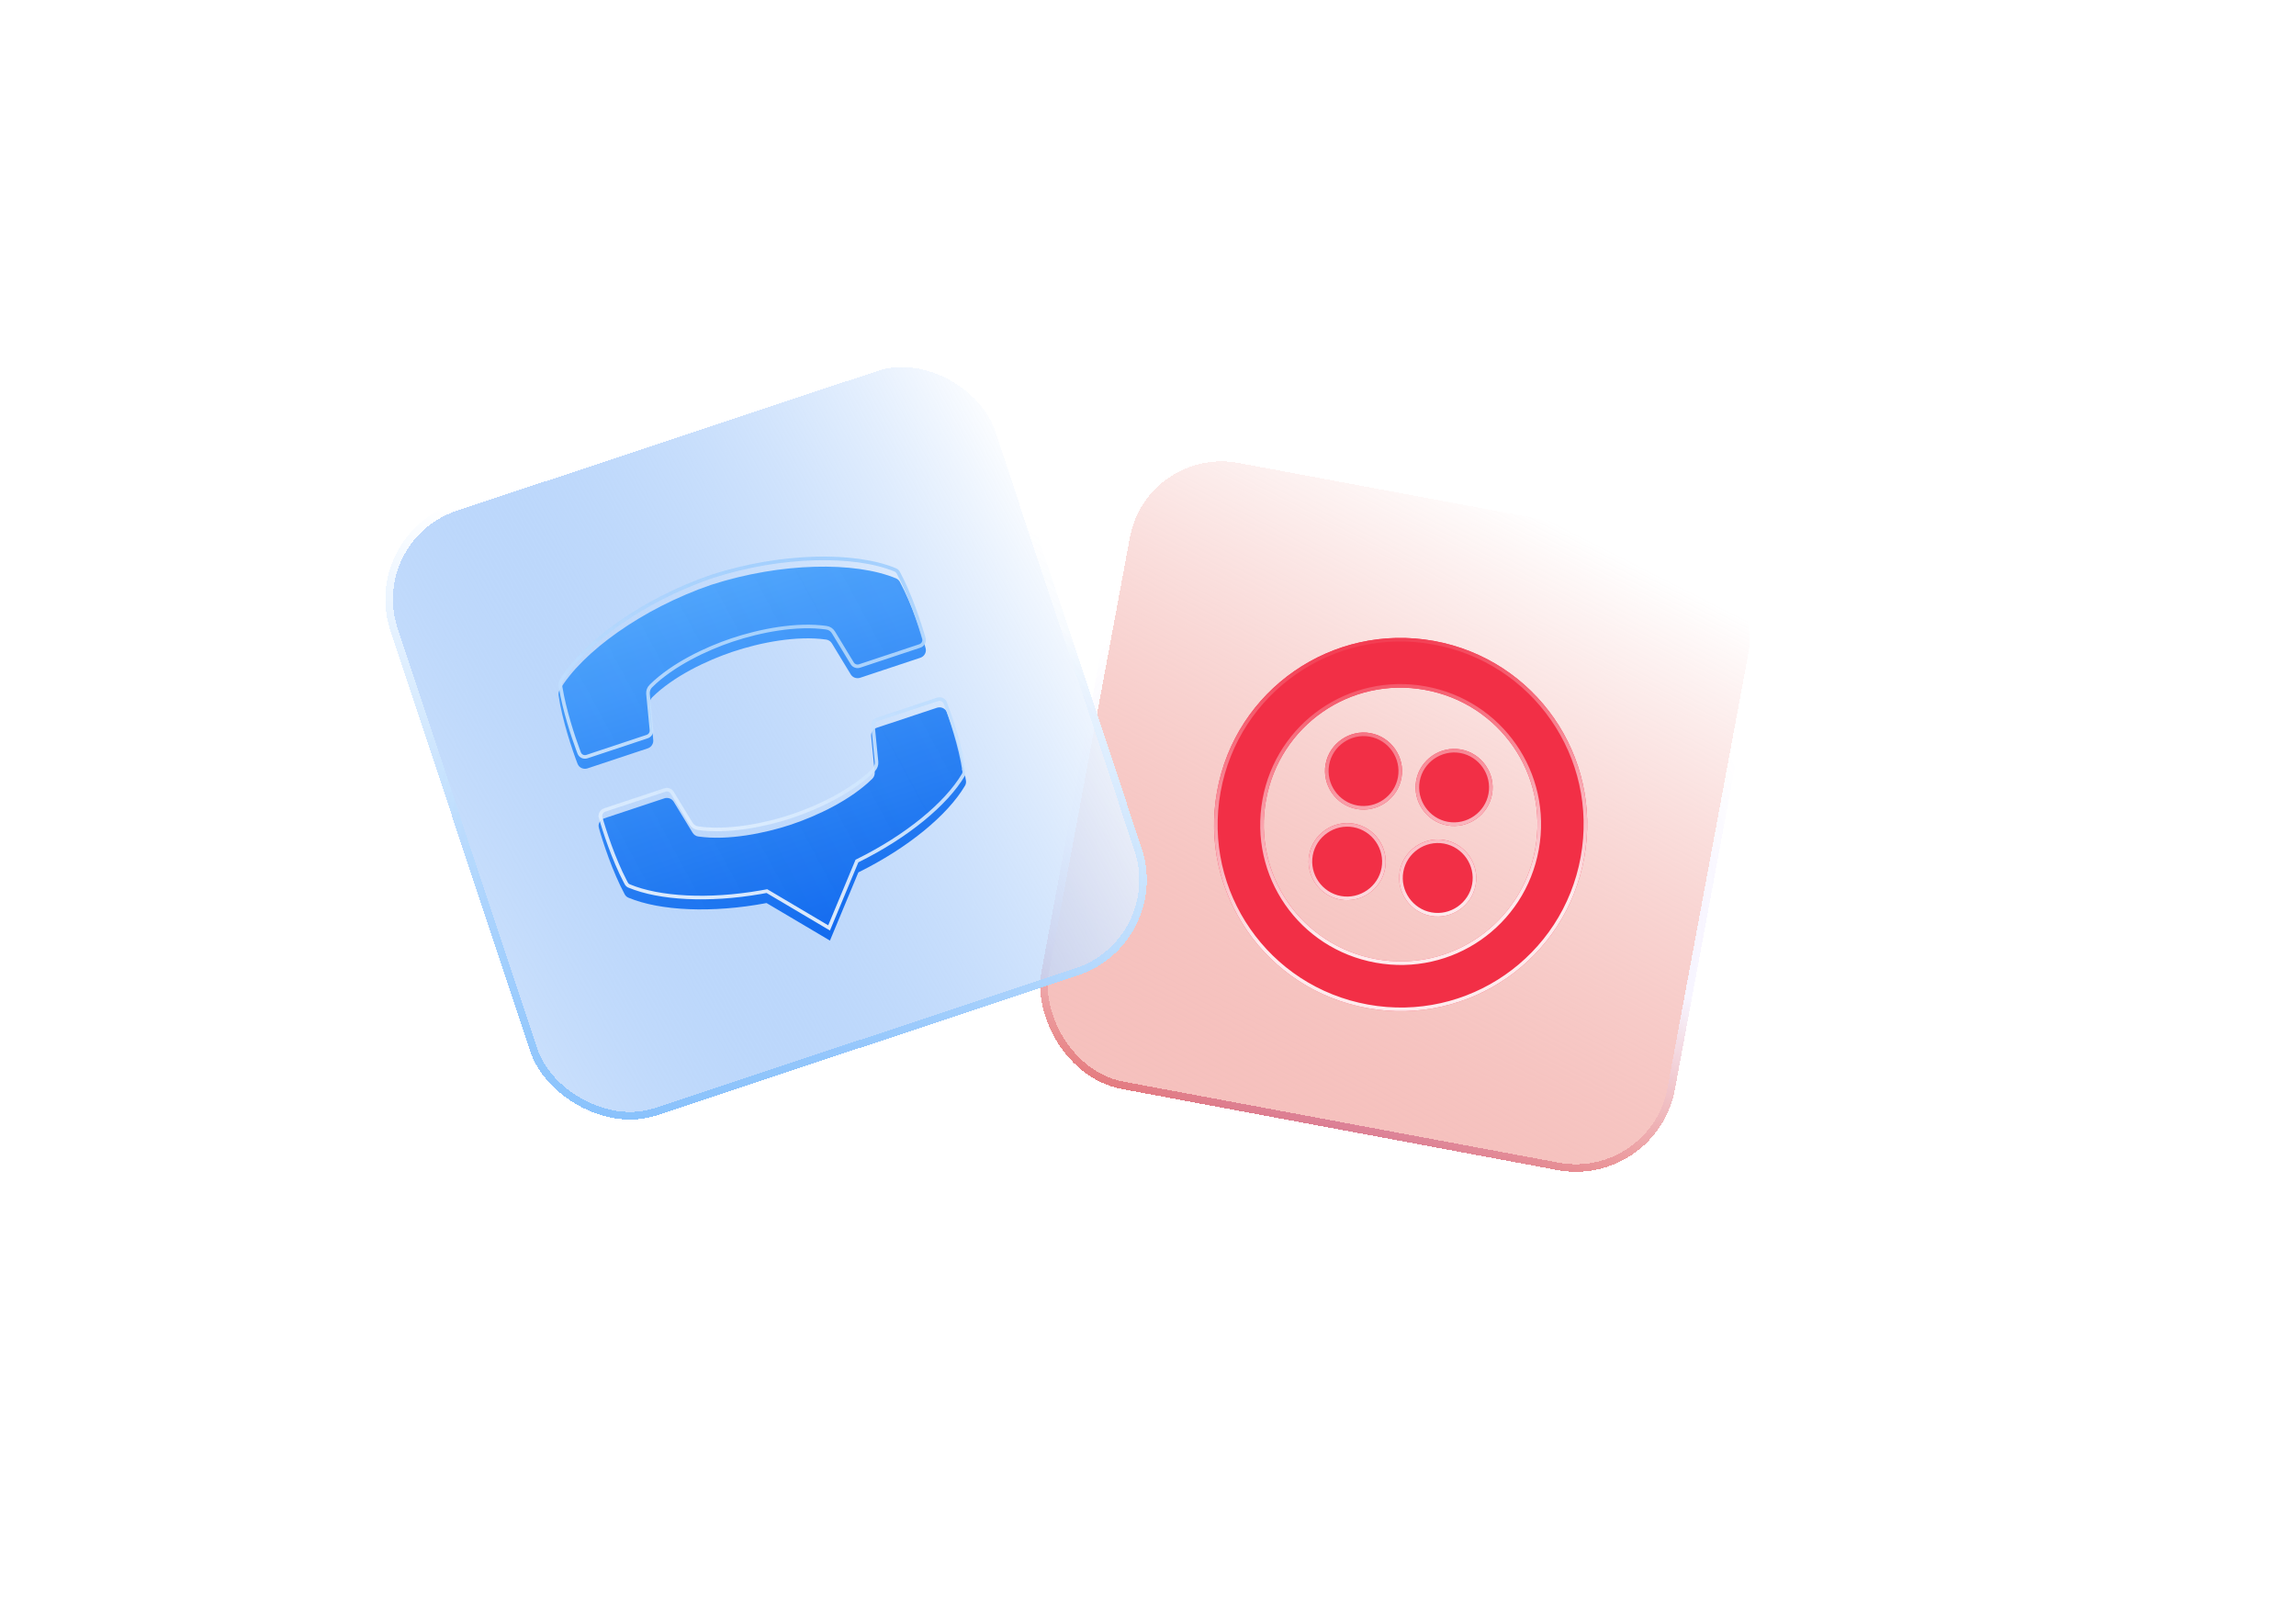 <svg width="640" height="449" viewBox="0 0 640 449" fill="none" xmlns="http://www.w3.org/2000/svg">
<g filter="url(#filter0_d_43439_49869)">
<rect x="353.016" y="96.832" width="179.607" height="179.607" rx="28.064" transform="rotate(10.541 353.016 96.832)" fill="url(#paint0_linear_43439_49869)" shape-rendering="crispEdges"/>
<rect x="353.858" y="98.059" width="177.502" height="177.502" rx="27.011" transform="rotate(10.541 353.858 98.059)" stroke="url(#paint1_linear_43439_49869)" stroke-width="2.105" shape-rendering="crispEdges"/>
<rect x="353.858" y="98.059" width="177.502" height="177.502" rx="27.011" transform="rotate(10.541 353.858 98.059)" stroke="url(#paint2_radial_43439_49869)" stroke-width="2.105" shape-rendering="crispEdges"/>
<g clip-path="url(#clip0_43439_49869)" filter="url(#filter1_i_43439_49869)">
<path d="M434.671 150.836C406.356 145.718 379.368 164.442 374.25 192.757C369.131 221.071 387.855 248.059 416.17 253.178C444.484 258.296 471.472 239.572 476.591 211.257C481.709 182.943 462.985 155.955 434.671 150.836ZM418.636 239.532C397.827 235.77 384.133 216.033 387.895 195.223C391.657 174.414 411.394 160.72 432.204 164.482C453.013 168.244 466.707 187.981 462.945 208.791C459.183 229.6 439.446 243.294 418.636 239.532ZM450.899 193.578C449.851 199.378 444.212 203.29 438.412 202.242C432.613 201.194 428.7 195.554 429.749 189.755C430.797 183.956 436.436 180.043 442.236 181.091C448.035 182.14 451.948 187.779 450.899 193.578ZM446.336 218.823C445.287 224.622 439.648 228.534 433.849 227.486C428.049 226.438 424.137 220.798 425.185 214.999C426.234 209.2 431.873 205.287 437.672 206.336C443.472 207.384 447.384 213.023 446.336 218.823ZM421.092 214.259C420.043 220.058 414.404 223.971 408.605 222.923C402.805 221.874 398.893 216.235 399.941 210.436C400.989 204.636 406.629 200.724 412.428 201.772C418.227 202.82 422.14 208.46 421.092 214.259ZM425.655 189.015C424.607 194.814 418.967 198.727 413.168 197.678C407.369 196.63 403.456 190.991 404.505 185.191C405.553 179.392 411.192 175.479 416.992 176.528C422.791 177.576 426.703 183.216 425.655 189.015Z" fill="#F22F46"/>
<path d="M434.582 151.328C462.624 156.398 481.168 183.126 476.099 211.168C471.029 239.211 444.301 257.755 416.259 252.686C388.216 247.616 369.672 220.888 374.742 192.845C379.811 164.803 406.539 146.259 434.582 151.328ZM432.293 163.989C411.212 160.178 391.214 174.053 387.403 195.134C383.592 216.215 397.466 236.214 418.547 240.025C439.629 243.836 459.627 229.961 463.438 208.88C467.249 187.799 453.374 167.8 432.293 163.989ZM412.339 202.264C417.866 203.263 421.599 208.643 420.599 214.171C419.6 219.698 414.22 223.43 408.693 222.43C403.166 221.431 399.434 216.052 400.433 210.525C401.432 204.998 406.811 201.265 412.339 202.264ZM437.584 206.828C443.111 207.827 446.843 213.207 445.843 218.734C444.844 224.261 439.465 227.993 433.938 226.994C428.411 225.995 424.678 220.616 425.677 215.089C426.676 209.561 432.056 205.829 437.584 206.828ZM416.902 177.02C422.43 178.019 426.162 183.398 425.163 188.925C424.164 194.453 418.784 198.185 413.257 197.186C407.729 196.187 403.998 190.807 404.997 185.28C405.996 179.753 411.375 176.021 416.902 177.02ZM442.147 181.584C447.674 182.583 451.406 187.962 450.407 193.489C449.408 199.016 444.029 202.749 438.502 201.75C432.974 200.751 429.242 195.371 430.241 189.843C431.24 184.316 436.62 180.584 442.147 181.584Z" stroke="url(#paint3_linear_43439_49869)" stroke-opacity="0.9"/>
</g>
</g>
<g filter="url(#filter2_d_43439_49869)">
<rect x="135" y="124.227" width="179.607" height="179.607" rx="28.064" transform="rotate(-18.382 135 124.227)" fill="url(#paint4_linear_43439_49869)" shape-rendering="crispEdges"/>
<rect x="136.331" y="124.893" width="177.502" height="177.502" rx="27.011" transform="rotate(-18.382 136.331 124.893)" stroke="url(#paint5_linear_43439_49869)" stroke-width="2.105" shape-rendering="crispEdges"/>
<rect x="136.331" y="124.893" width="177.502" height="177.502" rx="27.011" transform="rotate(-18.382 136.331 124.893)" stroke="url(#paint6_radial_43439_49869)" stroke-width="2.105" shape-rendering="crispEdges"/>
<g opacity="0.9">
<g filter="url(#filter3_i_43439_49869)">
<path d="M233.276 135.188C252.828 128.893 273.448 128.69 284.725 133.382C285.215 133.586 285.593 133.935 285.843 134.396C289.169 140.551 291.923 149.002 293.006 152.837C293.326 153.977 292.673 155.151 291.538 155.528L274.757 161.104C273.761 161.435 272.669 161.039 272.132 160.153L266.901 151.535C266.551 150.958 265.974 150.552 265.299 150.458C257.087 149.298 247.032 151.245 239.229 153.854C232.135 156.224 222.751 160.646 216.761 166.588C216.281 167.065 216.062 167.736 216.125 168.404L217.091 178.444C217.191 179.475 216.554 180.445 215.557 180.776L198.776 186.353C197.641 186.73 196.411 186.182 195.99 185.076C194.56 181.352 191.706 172.938 190.691 166.016C190.615 165.497 190.713 164.99 190.979 164.534C197.205 154.026 213.846 141.847 233.276 135.188ZM298.958 170.724C298.513 169.634 297.289 169.092 296.161 169.467L279.395 175.039C278.38 175.376 277.738 176.332 277.834 177.372L278.826 187.396C278.886 188.077 278.645 188.734 278.18 189.219C272.273 195.059 263.069 199.52 255.25 202.118C248.133 204.442 237.977 206.538 229.649 205.346C228.949 205.248 228.4 204.853 228.04 204.272L222.799 195.661C222.253 194.77 221.166 194.388 220.189 194.713L203.426 200.283C202.261 200.671 201.605 201.837 201.938 202.964C203.009 206.815 205.773 215.26 209.111 221.41C209.347 221.868 209.72 222.239 210.195 222.411C219.012 226.081 233.472 226.761 248.674 223.896L266.343 234.358L274.262 215.351C288.068 208.537 299.107 199.424 303.948 191.256C304.226 190.834 304.34 190.301 304.256 189.793C303.248 182.868 300.367 174.463 298.958 170.724Z" fill="url(#paint7_linear_43439_49869)"/>
</g>
<path d="M203.584 200.758L220.346 195.188C221.106 194.935 221.948 195.232 222.371 195.919L222.372 195.92L227.613 204.532L227.616 204.535C228.046 205.229 228.717 205.719 229.578 205.839L229.579 205.84C238.018 207.049 248.261 204.927 255.406 202.594L255.408 202.593C263.26 199.983 272.546 195.491 278.531 189.574L278.532 189.575L278.54 189.565C279.103 188.979 279.397 188.181 279.325 187.352L279.324 187.346L278.331 177.327C278.258 176.527 278.75 175.78 279.553 175.513L296.32 169.941C297.203 169.648 298.147 170.073 298.492 170.905C299.899 174.64 302.763 182.999 303.761 189.865L303.76 189.865L303.763 189.875C303.827 190.259 303.739 190.665 303.53 190.981L303.524 190.991L303.518 191.001C298.747 199.051 287.804 208.11 274.041 214.903L273.872 214.986L273.8 215.159L266.102 233.634L248.93 223.465L248.767 223.369L248.582 223.404L247.163 223.662C232.536 226.215 218.806 225.453 210.387 221.949L210.377 221.945L210.366 221.94L210.243 221.889C209.961 221.751 209.721 221.503 209.556 221.181L209.551 221.172L209.242 220.593C206.069 214.549 203.453 206.548 202.419 202.83L202.42 202.83L202.418 202.823C202.168 201.978 202.65 201.068 203.584 200.758ZM233.434 135.663C243.163 132.531 253.157 130.915 262.117 130.665C271.087 130.415 278.983 131.535 284.532 133.844C284.914 134.003 285.207 134.271 285.403 134.634C288.703 140.739 291.445 149.149 292.525 152.973C292.769 153.842 292.274 154.756 291.38 155.053L274.599 160.629C273.82 160.888 272.973 160.577 272.56 159.894L267.329 151.275C266.907 150.58 266.202 150.079 265.368 149.963C257.046 148.787 246.906 150.76 239.07 153.38C231.946 155.76 222.479 160.212 216.41 166.233L216.409 166.233C215.852 166.787 215.585 167.544 215.617 168.299L215.628 168.451L216.593 178.492L216.593 178.492C216.67 179.286 216.178 180.043 215.399 180.302L198.619 185.878C197.723 186.175 196.778 185.739 196.457 184.898L196.456 184.897L196.173 184.148C194.733 180.277 192.299 172.894 191.286 166.591L191.185 165.943C191.126 165.537 191.201 165.144 191.41 164.786C194.474 159.616 200.13 153.994 207.464 148.827C214.792 143.664 223.765 138.977 233.434 135.663Z" stroke="url(#paint8_linear_43439_49869)" stroke-opacity="0.9"/>
</g>
</g>
<defs>
<filter id="filter0_d_43439_49869" x="185.16" y="21.832" width="409.43" height="409.434" filterUnits="userSpaceOnUse" color-interpolation-filters="sRGB">
<feFlood flood-opacity="0" result="BackgroundImageFix"/>
<feColorMatrix in="SourceAlpha" type="matrix" values="0 0 0 0 0 0 0 0 0 0 0 0 0 0 0 0 0 0 127 0" result="hardAlpha"/>
<feOffset dx="-35" dy="25"/>
<feGaussianBlur stdDeviation="50"/>
<feComposite in2="hardAlpha" operator="out"/>
<feColorMatrix type="matrix" values="0 0 0 0 0.949 0 0 0 0 0.184 0 0 0 0 0.275 0 0 0 1 0"/>
<feBlend mode="normal" in2="BackgroundImageFix" result="effect1_dropShadow_43439_49869"/>
<feBlend mode="normal" in="SourceGraphic" in2="effect1_dropShadow_43439_49869" result="shape"/>
</filter>
<filter id="filter1_i_43439_49869" x="365" y="141.586" width="120.84" height="123.65" filterUnits="userSpaceOnUse" color-interpolation-filters="sRGB">
<feFlood flood-opacity="0" result="BackgroundImageFix"/>
<feBlend mode="normal" in="SourceGraphic" in2="BackgroundImageFix" result="shape"/>
<feColorMatrix in="SourceAlpha" type="matrix" values="0 0 0 0 0 0 0 0 0 0 0 0 0 0 0 0 0 0 127 0" result="hardAlpha"/>
<feOffset dy="2.806"/>
<feGaussianBlur stdDeviation="1.403"/>
<feComposite in2="hardAlpha" operator="arithmetic" k2="-1" k3="1"/>
<feColorMatrix type="matrix" values="0 0 0 0 0 0 0 0 0 0 0 0 0 0 0 0 0 0 0.25 0"/>
<feBlend mode="normal" in2="shape" result="effect1_innerShadow_43439_49869"/>
</filter>
<filter id="filter2_d_43439_49869" x="0" y="-7.414" width="427.082" height="427.082" filterUnits="userSpaceOnUse" color-interpolation-filters="sRGB">
<feFlood flood-opacity="0" result="BackgroundImageFix"/>
<feColorMatrix in="SourceAlpha" type="matrix" values="0 0 0 0 0 0 0 0 0 0 0 0 0 0 0 0 0 0 127 0" result="hardAlpha"/>
<feOffset dx="-35" dy="25"/>
<feGaussianBlur stdDeviation="50"/>
<feComposite in2="hardAlpha" operator="out"/>
<feColorMatrix type="matrix" values="0 0 0 0 0 0 0 0 0 0.34 0 0 0 0 0.85 0 0 0 0.6 0"/>
<feBlend mode="normal" in2="BackgroundImageFix" result="effect1_dropShadow_43439_49869"/>
<feBlend mode="normal" in="SourceGraphic" in2="effect1_dropShadow_43439_49869" result="shape"/>
</filter>
<filter id="filter3_i_43439_49869" x="190.664" y="130.129" width="113.617" height="107.037" filterUnits="userSpaceOnUse" color-interpolation-filters="sRGB">
<feFlood flood-opacity="0" result="BackgroundImageFix"/>
<feBlend mode="normal" in="SourceGraphic" in2="BackgroundImageFix" result="shape"/>
<feColorMatrix in="SourceAlpha" type="matrix" values="0 0 0 0 0 0 0 0 0 0 0 0 0 0 0 0 0 0 127 0" result="hardAlpha"/>
<feOffset dy="2.806"/>
<feGaussianBlur stdDeviation="1.403"/>
<feComposite in2="hardAlpha" operator="arithmetic" k2="-1" k3="1"/>
<feColorMatrix type="matrix" values="0 0 0 0 0 0 0 0 0 0 0 0 0 0 0 0 0 0 0.25 0"/>
<feBlend mode="normal" in2="shape" result="effect1_innerShadow_43439_49869"/>
</filter>
<linearGradient id="paint0_linear_43439_49869" x1="445.595" y1="91.663" x2="362.195" y2="376.601" gradientUnits="userSpaceOnUse">
<stop stop-color="white"/>
<stop offset="1" stop-color="#E1382D" stop-opacity="0.2"/>
</linearGradient>
<linearGradient id="paint1_linear_43439_49869" x1="399.385" y1="158.846" x2="387.988" y2="312.268" gradientUnits="userSpaceOnUse">
<stop offset="0.351" stop-color="white"/>
<stop offset="1" stop-color="#E1382D"/>
</linearGradient>
<radialGradient id="paint2_radial_43439_49869" cx="0" cy="0" r="1" gradientUnits="userSpaceOnUse" gradientTransform="translate(442.819 220.312) rotate(-98.387) scale(110.631)">
<stop stop-color="#7C52FF" stop-opacity="0.3"/>
<stop offset="1" stop-color="#7C52FF" stop-opacity="0"/>
</radialGradient>
<linearGradient id="paint3_linear_43439_49869" x1="422.5" y1="229.086" x2="409.458" y2="146.093" gradientUnits="userSpaceOnUse">
<stop stop-color="white"/>
<stop offset="1" stop-color="#F22F46"/>
</linearGradient>
<linearGradient id="paint4_linear_43439_49869" x1="318.671" y1="156.575" x2="98.612" y2="195.675" gradientUnits="userSpaceOnUse">
<stop stop-color="white"/>
<stop offset="1" stop-color="#2980F3" stop-opacity="0.2"/>
</linearGradient>
<linearGradient id="paint5_linear_43439_49869" x1="247.376" y1="172.926" x2="117.778" y2="402.786" gradientUnits="userSpaceOnUse">
<stop stop-color="white"/>
<stop offset="1" stop-color="#429EFC"/>
</linearGradient>
<radialGradient id="paint6_radial_43439_49869" cx="0" cy="0" r="1" gradientUnits="userSpaceOnUse" gradientTransform="translate(224.804 247.706) rotate(-98.387) scale(110.631)">
<stop stop-color="#4093F0" stop-opacity="0.3"/>
<stop offset="1" stop-color="#4093F0" stop-opacity="0"/>
</radialGradient>
<linearGradient id="paint7_linear_43439_49869" x1="266.242" y1="234.391" x2="233.276" y2="135.188" gradientUnits="userSpaceOnUse">
<stop stop-color="#005FED"/>
<stop offset="1" stop-color="#429EFC"/>
</linearGradient>
<linearGradient id="paint8_linear_43439_49869" x1="250" y1="239.004" x2="271.473" y2="35.317" gradientUnits="userSpaceOnUse">
<stop stop-color="white"/>
<stop offset="1" stop-color="#429EFC"/>
</linearGradient>
<clipPath id="clip0_43439_49869">
<rect width="104" height="104" fill="white" transform="translate(383.5 141.586) rotate(10.247)"/>
</clipPath>
</defs>
</svg>
